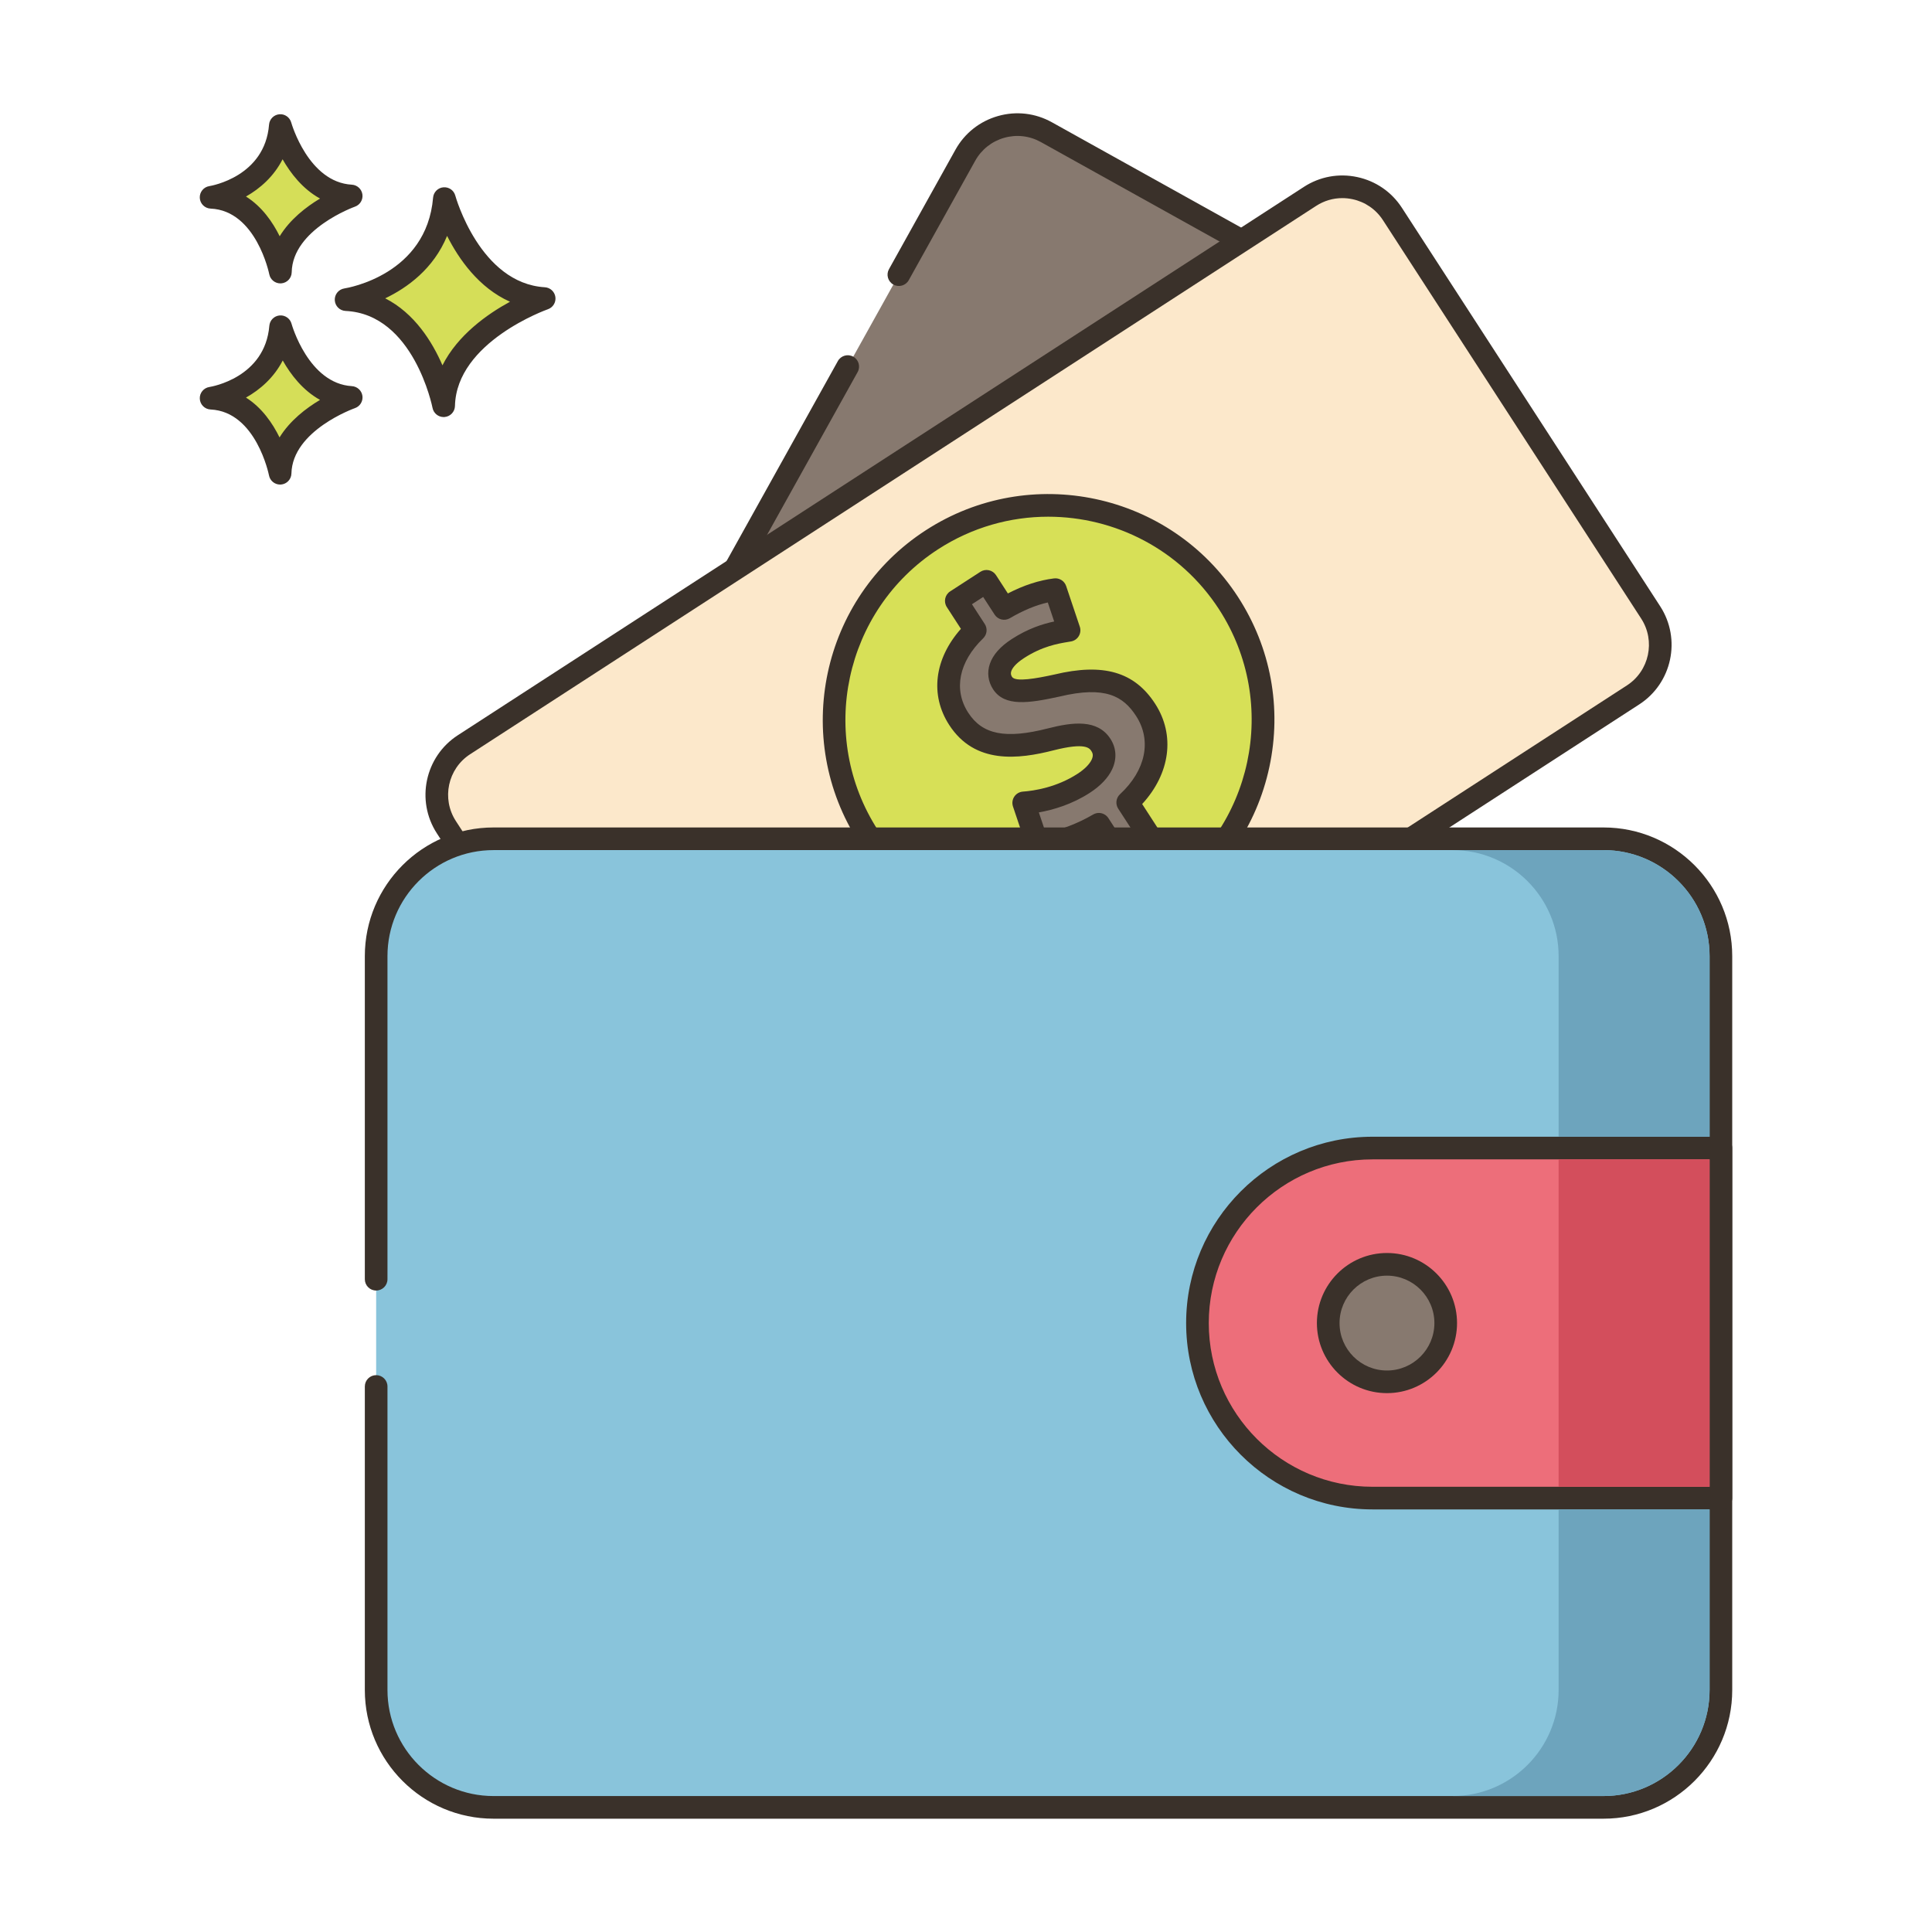 <?xml version="1.0" encoding="utf-8"?>
<!-- Generator: Adobe Illustrator 22.0.1, SVG Export Plug-In . SVG Version: 6.00 Build 0)  -->
<svg version="1.1" id="Layer_1" xmlns="http://www.w3.org/2000/svg" xmlns:xlink="http://www.w3.org/1999/xlink" x="0px" y="0px"
	 viewBox="0 0 256 256" style="enable-background:new 0 0 256 256;" xml:space="preserve">
<style type="text/css">
	.st0{fill:#3A312A;}
	.st1{fill:#D6DF58;}
	.st2{fill:#87796F;}
	.st3{fill:#B9C239;}
	.st4{fill:#EF6D7A;}
	.st5{fill:#FCE8CB;}
	.st6{fill:#D5DE58;}
	.st7{fill:#D34E5C;}
	.st8{fill:#695B51;}
	.st9{fill:#8AC6DD;}
	.st10{fill:#D7E057;}
	.st11{fill:#B8C136;}
	.st12{fill:#F16C7A;}
	.st13{fill:#8AC2D9;}
	.st14{fill:#F7E3C7;}
	.st15{fill:#8AC3DA;}
	.st16{fill:#6DA3BC;}
	.st17{fill:#6A5C52;}
	.st18{fill:#D5DC57;}
	.st19{fill:#F6E2C6;}
	.st20{fill:#DBC7AA;}
	.st21{fill:#CE4E61;}
	.st22{fill:#FAE6CA;}
	.st23{fill:#8AC5DC;}
	.st24{fill:#DDC9AC;}
	.st25{fill:#DECAAD;}
	.st26{fill:#6CA6BE;}
	.st27{fill:#F8E4C8;}
	.st28{fill:#89C4DB;}
	.st29{fill:#ED6E7A;}
	.st30{fill:#D24E5C;}
	.st31{fill:#6DA4BD;}
	.st32{fill:#EB6E7A;}
	.st33{fill:#68A7BB;}
	.st34{fill:#B9BC37;}
	.st35{fill:#CC4E61;}
	.st36{fill:#6CA8BF;}
	.st37{fill-rule:evenodd;clip-rule:evenodd;fill:#D5DE58;}
	.st38{fill:#EA6D7A;}
	.st39{fill:#F4E0C4;}
	.st40{fill-rule:evenodd;clip-rule:evenodd;fill:#D6DF58;}
	.st41{fill-rule:evenodd;clip-rule:evenodd;fill:#F16C7A;}
	.st42{fill:#F3DEC3;}
	.st43{fill-rule:evenodd;clip-rule:evenodd;fill:#FAE6CA;}
	.st44{fill:#F59689;}
	.st45{fill-rule:evenodd;clip-rule:evenodd;fill:#F8E4C8;}
	.st46{fill-rule:evenodd;clip-rule:evenodd;fill:#FCE8CB;}
	.st47{fill:#F5978A;}
	.st48{fill:#D4DB56;}
	.st49{fill-rule:evenodd;clip-rule:evenodd;fill:#D4DA55;}
	.st50{fill-rule:evenodd;clip-rule:evenodd;fill:#EB6E7A;}
	.st51{fill:#68A6B9;}
	.st52{fill-rule:evenodd;clip-rule:evenodd;fill:#D5DC57;}
	.st53{fill:#8AC1D8;}
	.st54{fill:#F5E1C5;}
	.st55{fill:#D4D752;}
	.st56{fill:#D3D751;}
	.st57{fill:#D4D853;}
	.st58{fill:#E96C7A;}
	.st59{fill:#D4DA55;}
	.st60{fill:#8BC0D7;}
	.st61{fill:#87796F;stroke:#3A312A;stroke-width:3;stroke-linecap:round;stroke-linejoin:round;stroke-miterlimit:10;}
</style>
<g>
	<g>
		<g>
			<path class="st6" d="M58.882,26.313c-0.974,11.564-13.025,13.389-13.025,13.389c10.347,0.487,12.925,14.059,12.925,14.059
				c0.221-9.677,13.321-14.202,13.321-14.202C62.29,38.972,58.882,26.313,58.882,26.313z"/>
		</g>
	</g>
	<g>
		<g>
			<path class="st0" d="M72.194,38.063c-8.605-0.516-11.833-12.025-11.864-12.142c-0.19-0.702-0.848-1.163-1.584-1.102
				c-0.725,0.066-1.298,0.642-1.359,1.367C56.527,36.402,46.074,38.15,45.633,38.219c-0.763,0.116-1.313,0.791-1.273,1.561
				c0.04,0.771,0.657,1.385,1.428,1.421c9.028,0.426,11.499,12.719,11.523,12.844c0.138,0.711,0.76,1.217,1.473,1.217
				c0.042,0,0.084-0.002,0.126-0.005c0.765-0.064,1.357-0.693,1.375-1.46c0.193-8.509,12.191-12.777,12.313-12.819
				c0.676-0.234,1.092-0.914,0.994-1.622C73.492,38.646,72.908,38.105,72.194,38.063z M58.628,48.408
				c-1.357-3.131-3.709-6.908-7.587-8.877c2.931-1.405,6.408-3.913,8.201-8.273c1.551,3.071,4.2,6.881,8.335,8.723
				C64.569,41.621,60.654,44.387,58.628,48.408z"/>
		</g>
	</g>
	<g>
		<g>
			<path class="st6" d="M37.184,43.293c-0.689,8.179-9.212,9.47-9.212,9.47c7.318,0.344,9.142,9.944,9.142,9.944
				c0.156-6.844,9.422-10.045,9.422-10.045C39.594,52.247,37.184,43.293,37.184,43.293z"/>
		</g>
	</g>
	<g>
		<g>
			<path class="st0" d="M46.625,51.166c-5.766-0.346-7.972-8.187-7.994-8.266c-0.189-0.702-0.864-1.166-1.581-1.102
				c-0.726,0.065-1.3,0.643-1.361,1.368c-0.578,6.871-7.646,8.066-7.942,8.113c-0.763,0.116-1.314,0.791-1.273,1.561
				c0.04,0.771,0.657,1.385,1.428,1.421c6.035,0.284,7.724,8.645,7.739,8.727c0.136,0.713,0.759,1.22,1.473,1.22
				c0.041,0,0.083-0.002,0.125-0.005c0.765-0.063,1.358-0.693,1.376-1.461c0.13-5.709,8.331-8.633,8.411-8.661
				c0.677-0.233,1.094-0.913,0.997-1.622C47.924,51.75,47.339,51.209,46.625,51.166z M37.04,57.96
				c-0.924-1.885-2.34-3.946-4.447-5.279c1.856-1.041,3.698-2.63,4.871-4.917c1.058,1.874,2.654,3.955,4.941,5.225
				C40.556,54.089,38.416,55.728,37.04,57.96z"/>
		</g>
	</g>
	<g>
		<g>
			<path class="st6" d="M37.146,16.636c-0.657,8.182-9.175,9.507-9.175,9.507c7.319,0.316,9.181,9.909,9.181,9.909
				c0.129-6.845,9.383-10.082,9.383-10.082C39.591,25.581,37.146,16.636,37.146,16.636z"/>
		</g>
	</g>
	<g>
		<g>
			<path class="st0" d="M46.618,24.471c-5.742-0.32-7.984-8.083-8.026-8.231c-0.192-0.702-0.874-1.172-1.586-1.097
				c-0.726,0.067-1.297,0.646-1.355,1.373c-0.552,6.873-7.614,8.097-7.91,8.145c-0.762,0.119-1.31,0.796-1.268,1.565
				c0.043,0.771,0.663,1.382,1.434,1.416c6.036,0.261,7.757,8.613,7.772,8.695c0.138,0.71,0.76,1.214,1.472,1.214
				c0.043,0,0.087-0.002,0.131-0.006c0.764-0.066,1.355-0.698,1.37-1.466c0.107-5.709,8.298-8.666,8.378-8.694
				c0.676-0.236,1.09-0.917,0.99-1.626C47.919,25.05,47.332,24.511,46.618,24.471z M37.06,31.304
				c-0.931-1.882-2.355-3.938-4.467-5.263c1.851-1.048,3.685-2.644,4.851-4.936c1.064,1.87,2.67,3.944,4.962,5.205
				C40.56,27.418,38.427,29.066,37.06,31.304z"/>
		</g>
	</g>
	<g>
		<g>
			<path class="st2" d="M193.631,48.105l-54.979-30.593c-3.811-2.12-8.622-0.749-10.742,3.061l-8.803,15.821l-6.776,12.177
				L62.953,137.31c-2.121,3.811-0.75,8.621,3.061,10.742l54.979,30.593c3.811,2.121,8.621,0.75,10.742-3.061l64.957-116.737
				C198.813,55.036,197.442,50.225,193.631,48.105z"/>
		</g>
	</g>
	<g>
		<g>
			<path class="st0" d="M198.829,52.431c-0.688-2.414-2.275-4.416-4.469-5.637l-54.979-30.593c-2.194-1.22-4.73-1.515-7.146-0.825
				c-2.415,0.688-4.417,2.275-5.637,4.468l-8.804,15.821c-0.403,0.724-0.143,1.638,0.581,2.04c0.724,0.402,1.637,0.144,2.04-0.581
				l8.804-15.821c0.831-1.493,2.193-2.573,3.838-3.042c1.643-0.469,3.372-0.269,4.864,0.562l54.979,30.593
				c1.493,0.831,2.574,2.194,3.042,3.838c0.469,1.645,0.27,3.371-0.562,4.864l-64.957,116.737c-0.831,1.493-2.193,2.573-3.837,3.042
				c-1.644,0.467-3.372,0.268-4.864-0.563l-54.979-30.593c-3.083-1.716-4.195-5.619-2.48-8.701l49.378-88.739
				c0.403-0.724,0.143-1.638-0.581-2.04c-0.725-0.404-1.637-0.144-2.04,0.581l-49.378,88.739c-1.221,2.193-1.514,4.73-0.825,7.146
				c0.688,2.414,2.275,4.416,4.468,5.636l54.979,30.593c1.417,0.789,2.977,1.19,4.556,1.19c0.864,0,1.734-0.121,2.59-0.364
				c2.414-0.688,4.416-2.274,5.636-4.468l64.957-116.737C199.224,57.383,199.518,54.846,198.829,52.431z"/>
		</g>
	</g>
	<g>
		<g>
			<path class="st5" d="M218.726,81.154l-14.338-22.121l-5.832-8.997l-14.051-21.679c-2.372-3.66-7.264-4.704-10.924-2.332
				L61.478,98.683c-3.66,2.372-4.704,7.264-2.332,10.924l34.22,52.798c2.372,3.66,7.264,4.704,10.924,2.332l112.105-72.659
				C220.054,89.705,221.098,84.813,218.726,81.154z"/>
		</g>
	</g>
	<g>
		<g>
			<path class="st0" d="M219.985,80.338L199.816,49.22l-14.052-21.679c-1.364-2.106-3.469-3.556-5.924-4.08
				c-2.457-0.524-4.968-0.062-7.073,1.304L60.661,97.424c-4.348,2.819-5.593,8.649-2.774,12.998l34.22,52.797
				c1.797,2.773,4.82,4.284,7.902,4.284c1.751,0,3.521-0.487,5.096-1.508l112.106-72.659
				C221.558,90.518,222.803,84.687,219.985,80.338z M215.579,90.818l-112.106,72.659c-2.963,1.919-6.931,1.07-8.85-1.89
				l-34.22-52.797c-1.919-2.961-1.071-6.931,1.889-8.85l112.105-72.659c1.049-0.68,2.245-1.03,3.466-1.03
				c0.449,0,0.9,0.047,1.35,0.144c1.672,0.356,3.104,1.343,4.033,2.776l34.221,52.797C219.386,84.93,218.538,88.899,215.579,90.818z
				"/>
		</g>
	</g>
	<g>
		<g>
			
				<ellipse transform="matrix(0.935 -0.354 0.354 0.935 -24.789 55.446)" class="st10" cx="138.936" cy="95.38" rx="28.423" ry="28.423"/>
		</g>
	</g>
	<g>
		<g>
			<path class="st0" d="M164.046,79.105c-8.974-13.846-27.538-17.81-41.384-8.836c-13.847,8.975-17.81,27.54-8.836,41.385
				c5.723,8.829,15.345,13.64,25.157,13.64c5.574,0,11.211-1.553,16.227-4.804c6.708-4.348,11.32-11.046,12.989-18.863
				C169.868,93.811,168.394,85.813,164.046,79.105z M153.579,117.973c-12.459,8.073-29.161,4.507-37.235-7.949
				c-8.074-12.458-4.508-29.162,7.949-37.236c4.515-2.926,9.584-4.322,14.601-4.322c8.827,0,17.486,4.329,22.635,12.271
				C169.603,93.194,166.036,109.898,153.579,117.973z"/>
		</g>
	</g>
	<g>
		<g>
			<path class="st2" d="M151.801,94.064c-2.384-3.678-5.802-4.654-11.778-3.219c-4.321,0.944-6.308,1.013-7.182-0.336
				c-0.741-1.144-0.625-2.845,2.032-4.567c2.942-1.907,5.431-2.186,6.785-2.425l-1.808-5.385c-1.773,0.22-3.983,0.839-6.8,2.492
				l-2.331-3.597l-4.005,2.596l2.516,3.882c-3.816,3.692-4.523,8.154-2.191,11.751c2.569,3.964,6.877,4.074,12.203,2.711
				c3.687-0.938,5.63-0.805,6.636,0.747c1.06,1.635,0.048,3.568-2.281,5.077c-2.657,1.722-5.624,2.426-7.949,2.599l1.873,5.575
				c2.136-0.108,5.268-1.094,8.086-2.745l2.516,3.882l4.005-2.596l-2.702-4.169C153.597,102.476,154.159,97.701,151.801,94.064z"/>
		</g>
	</g>
	<g>
		<g>
			<path class="st0" d="M151.344,106.539c3.711-4.035,4.407-9.14,1.716-13.291c-2.743-4.237-6.872-5.424-13.356-3.869
				c-2.368,0.519-5.145,1.021-5.604,0.313c-0.162-0.251-0.192-0.486-0.098-0.764c0.104-0.305,0.462-0.934,1.686-1.728
				c2.422-1.569,4.475-1.912,5.832-2.139l0.398-0.067c0.431-0.076,0.806-0.336,1.029-0.711c0.223-0.376,0.271-0.83,0.132-1.244
				l-1.808-5.386c-0.228-0.676-0.897-1.098-1.607-1.011c-1.993,0.248-4.005,0.902-6.115,1.992l-1.571-2.424
				c-0.217-0.334-0.557-0.568-0.945-0.651c-0.393-0.084-0.796-0.008-1.129,0.208l-4.005,2.596c-0.695,0.45-0.893,1.379-0.443,2.074
				l1.87,2.887c-3.517,3.969-4.128,8.763-1.546,12.746c3.395,5.238,9.177,4.542,13.832,3.35c4.239-1.078,4.759-0.275,5.008,0.109
				c0.161,0.249,0.291,0.578,0.031,1.132c-0.287,0.611-0.951,1.275-1.87,1.87c-2.764,1.793-5.725,2.25-7.244,2.362
				c-0.462,0.034-0.882,0.28-1.139,0.666c-0.256,0.386-0.319,0.869-0.172,1.308l1.873,5.575c0.215,0.638,0.838,1.061,1.497,1.021
				c2.162-0.108,4.94-0.955,7.508-2.261l1.76,2.715c0.217,0.334,0.557,0.568,0.945,0.651c0.104,0.022,0.209,0.033,0.313,0.033
				c0.287,0,0.571-0.083,0.815-0.241l4.005-2.596c0.695-0.45,0.894-1.379,0.443-2.074L151.344,106.539z M148.566,111.028l-1.7-2.623
				c-0.286-0.442-0.768-0.685-1.26-0.685c-0.259,0-0.52,0.066-0.758,0.206c-2.039,1.195-4.387,2.086-6.291,2.413l-0.904-2.692
				c1.883-0.331,4.373-1.05,6.76-2.598c1.402-0.908,2.424-1.984,2.953-3.111c0.647-1.378,0.566-2.813-0.229-4.04
				c-1.707-2.632-4.979-2.221-8.268-1.384c-5.619,1.439-8.686,0.836-10.572-2.074c-1.982-3.059-1.243-6.743,1.975-9.857
				c0.516-0.499,0.606-1.292,0.216-1.894l-1.7-2.623l1.487-0.965l1.516,2.338c0.437,0.675,1.326,0.883,2.018,0.479
				c1.772-1.039,3.429-1.728,5.028-2.088l0.847,2.521c-1.479,0.316-3.436,0.912-5.627,2.333c-1.512,0.979-2.485,2.08-2.893,3.272
				c-0.394,1.149-0.245,2.346,0.419,3.368c1.525,2.353,4.729,1.864,8.791,0.979c6.104-1.468,8.479-0.031,10.168,2.576
				c2.094,3.229,1.276,7.198-2.135,10.358c-0.535,0.496-0.636,1.305-0.239,1.916l1.886,2.909L148.566,111.028z"/>
		</g>
	</g>
	<g>
		<g>
			<path class="st28" d="M212.478,111.142H65.394c-8.589,0-15.551,6.963-15.551,15.551v97.24c0,8.589,6.963,15.552,15.551,15.552
				h147.084c8.589,0,15.552-6.963,15.552-15.552v-97.24C228.03,118.105,221.067,111.142,212.478,111.142z"/>
		</g>
	</g>
	<g>
		<g>
			<path class="st0" d="M212.479,109.643H65.394c-9.402,0-17.052,7.649-17.052,17.051v42.809c0,0.828,0.672,1.5,1.5,1.5
				c0.828,0,1.5-0.672,1.5-1.5v-42.809c0-7.748,6.304-14.051,14.052-14.051h147.085c7.748,0,14.051,6.303,14.051,14.051v97.24
				c0,7.748-6.303,14.052-14.051,14.052H65.394c-7.748,0-14.052-6.304-14.052-14.052v-40.22c0-0.828-0.672-1.5-1.5-1.5
				c-0.828,0-1.5,0.672-1.5,1.5v40.22c0,9.402,7.649,17.052,17.052,17.052h147.085c9.401,0,17.051-7.649,17.051-17.052v-97.24
				C229.529,117.292,221.88,109.643,212.479,109.643z"/>
		</g>
	</g>
	<g>
		<g>
			<path class="st29" d="M181.86,152.123c-12.808,0-23.191,10.383-23.191,23.191c0,12.808,10.383,23.191,23.191,23.191h46.169
				v-46.383H181.86z"/>
		</g>
	</g>
	<g>
		<g>
			<path class="st0" d="M228.029,150.623H181.86c-13.615,0-24.691,11.076-24.691,24.69c0,13.615,11.076,24.691,24.691,24.691h46.169
				c0.828,0,1.5-0.672,1.5-1.5v-46.382C229.529,151.295,228.857,150.623,228.029,150.623z M226.529,197.005H181.86
				c-11.961,0-21.691-9.73-21.691-21.691c0-11.96,9.73-21.69,21.691-21.69h44.669V197.005z"/>
		</g>
	</g>
	<g>
		<g>
			<path class="st2" d="M183.781,167.529c-4.299,0-7.784,3.485-7.784,7.785s3.485,7.784,7.784,7.784
				c4.299,0,7.785-3.485,7.785-7.784S188.08,167.529,183.781,167.529z"/>
		</g>
	</g>
	<g>
		<g>
			<path class="st0" d="M183.781,166.029c-5.12,0-9.285,4.165-9.285,9.284c0,5.12,4.165,9.285,9.285,9.285
				c5.119,0,9.284-4.165,9.284-9.285C193.065,170.194,188.9,166.029,183.781,166.029z M183.781,181.599
				c-3.466,0-6.285-2.819-6.285-6.285c0-3.465,2.819-6.284,6.285-6.284c3.465,0,6.284,2.819,6.284,6.284
				C190.065,178.779,187.246,181.599,183.781,181.599z"/>
		</g>
	</g>
	<g>
		<g>
			<path class="st31" d="M212.476,112.643h-20c7.75,0,14.05,6.3,14.05,14.05v23.93h20v-23.93
				C226.526,118.943,220.226,112.643,212.476,112.643z"/>
		</g>
	</g>
	<g>
		<g>
			<path class="st31" d="M206.526,200.003v23.93c0,7.75-6.3,14.05-14.05,14.05h20c7.75,0,14.05-6.3,14.05-14.05v-23.93H206.526z"/>
		</g>
	</g>
	<g>
		<g>
			<rect x="206.526" y="153.623" class="st7" width="20" height="43.38"/>
		</g>
	</g>
</g>
</svg>
